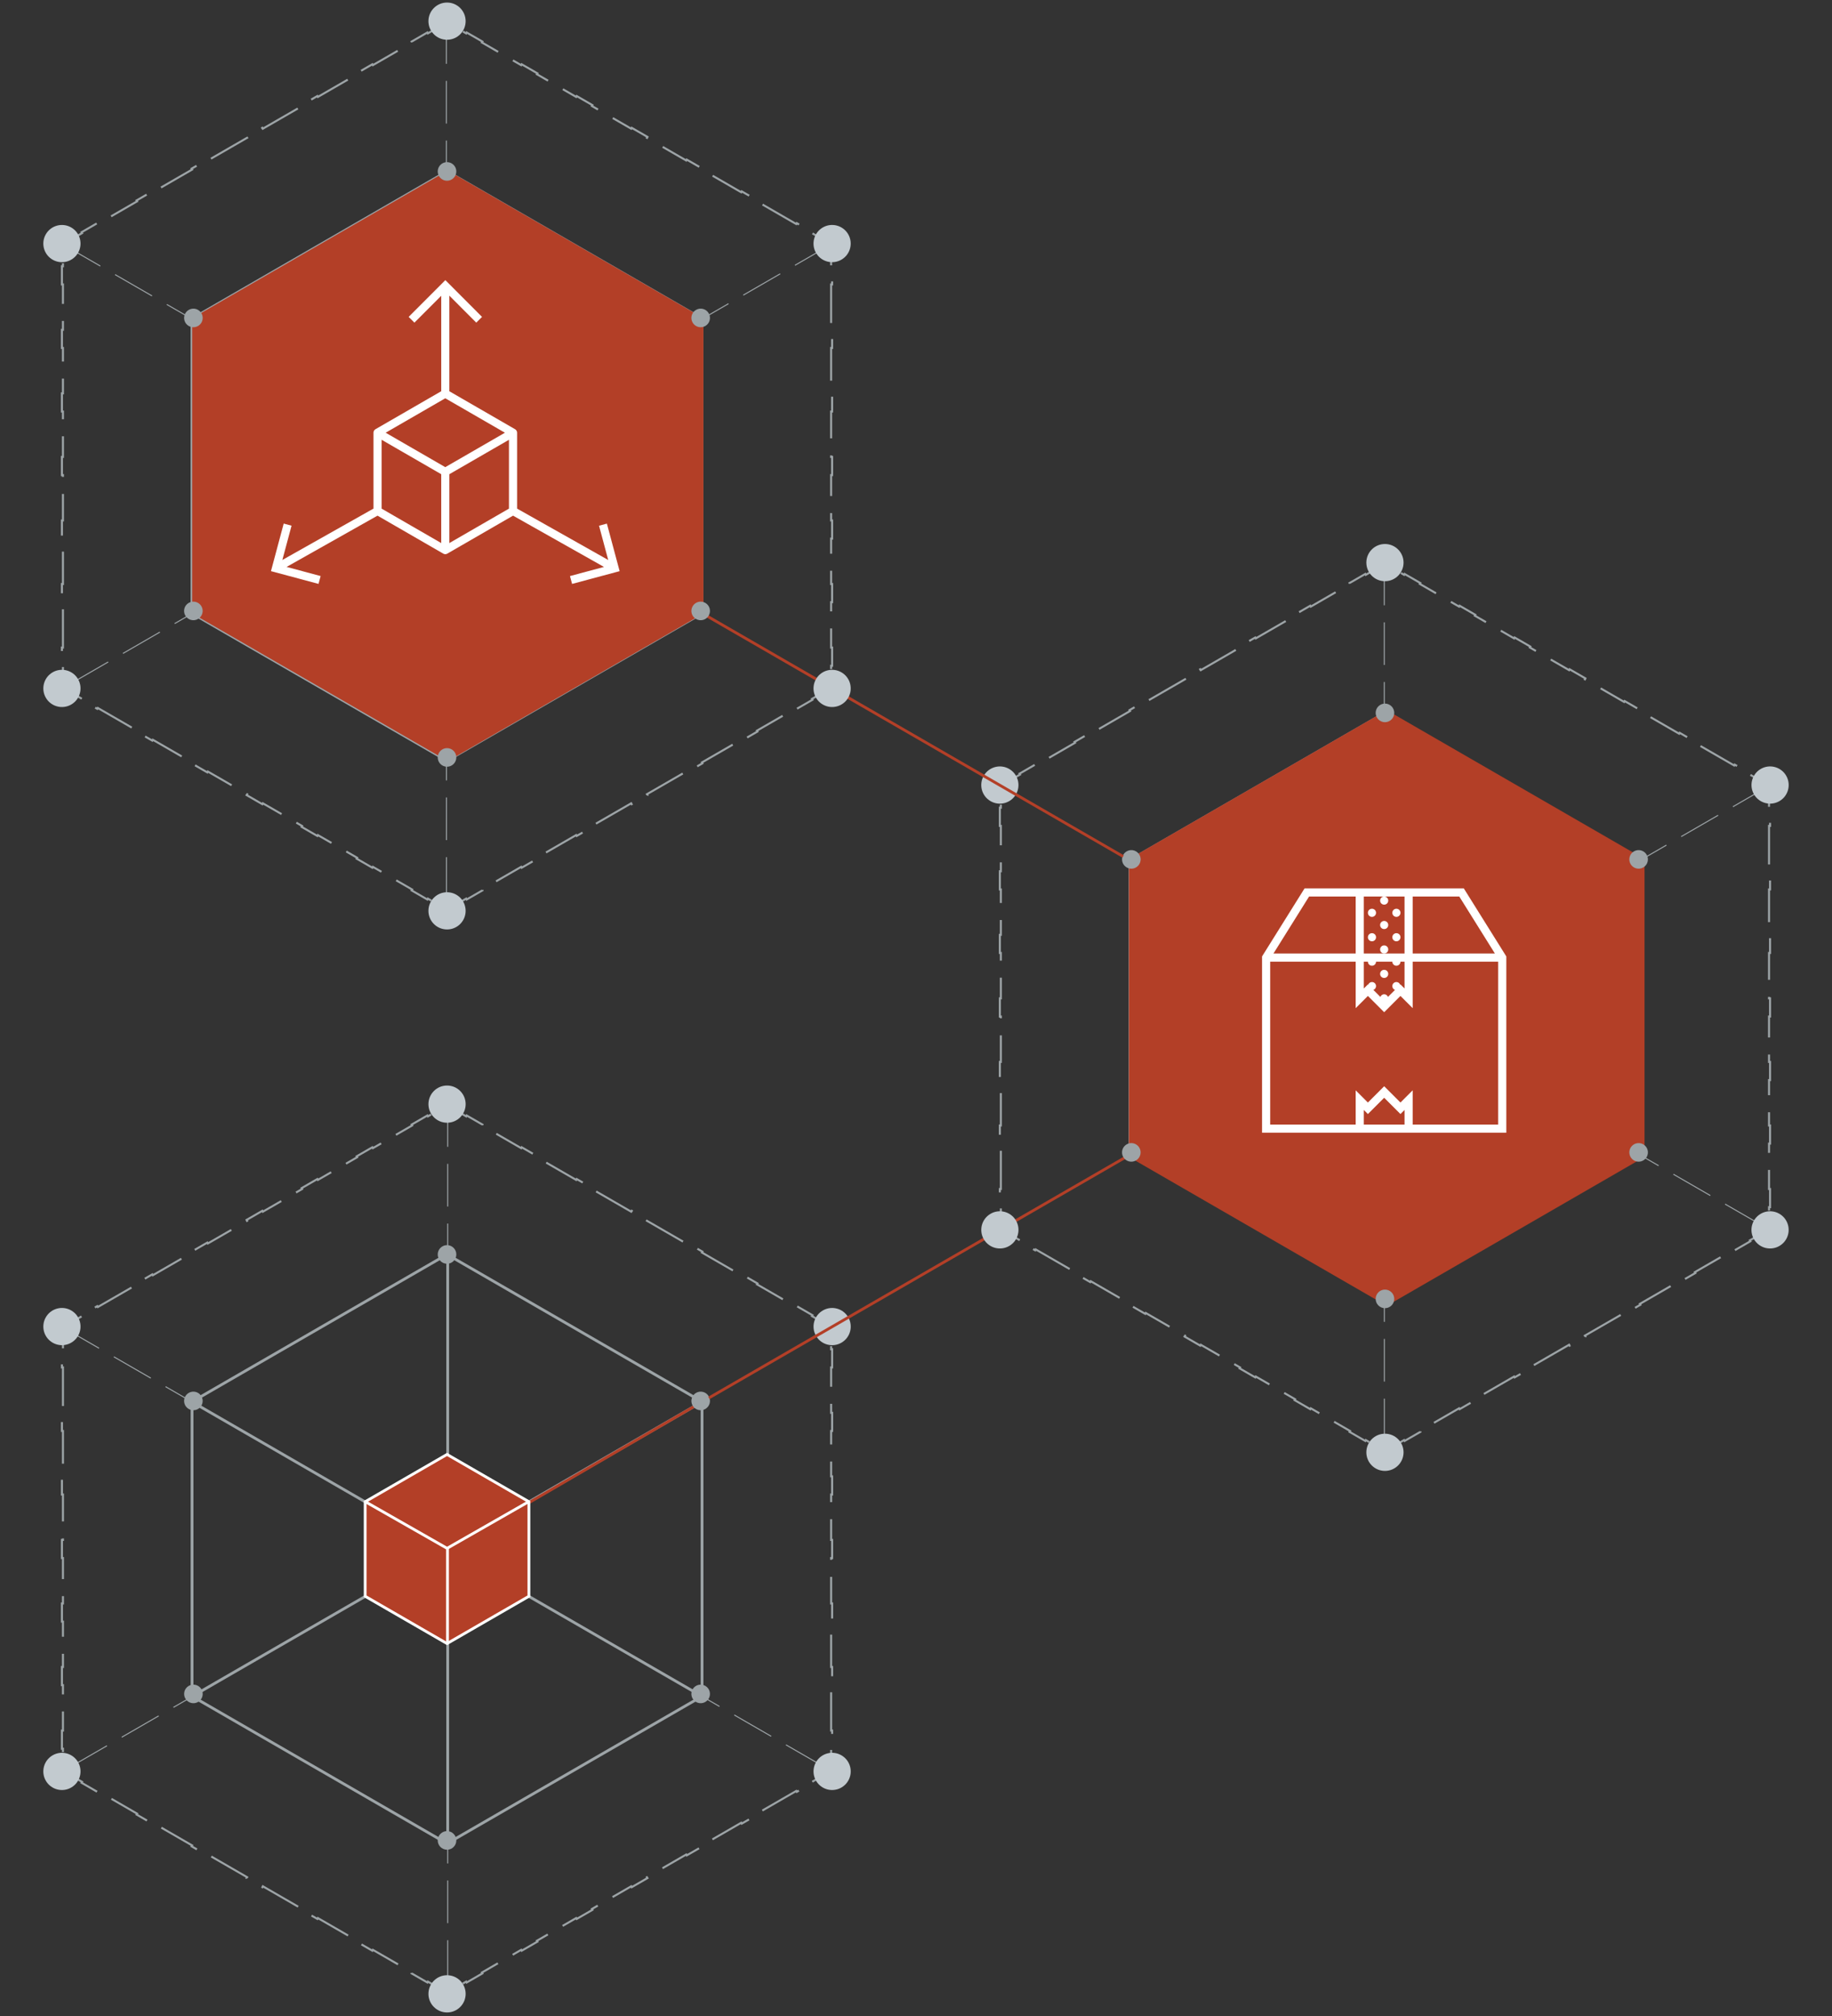 <?xml version="1.0" standalone="no"?>
<svg width="360" height="396" viewBox="0 0 360 396" fill="none" xmlns="http://www.w3.org/2000/svg">
<rect x="0" y="0" width="360" height="396" fill="#333333" stroke="none"/>
<path d="M94.795 220.898L91.706 219.115L91.606 219.288L87.845 217.117L84.084 219.288L83.984 219.115L80.896 220.898L80.996 221.071L73.274 225.53L73.174 225.356L70.085 227.14L70.185 227.313L62.463 231.771L62.363 231.598L59.274 233.381L59.374 233.554L51.652 238.013L51.552 237.839L48.464 239.623L48.564 239.796L40.842 244.254L40.742 244.081L37.653 245.864L37.753 246.037L30.031 250.496L29.931 250.322L26.842 252.106L26.942 252.279L19.221 256.737L19.12 256.564L16.032 258.347L16.132 258.52L12.371 260.692V265.035H12.171V268.601H12.371V277.518H12.171V281.084H12.371V290.001H12.171V293.567H12.371V302.484H12.171V306.05H12.371V314.967H12.171V318.533H12.371V327.45H12.171V331.016H12.371V339.933H12.171V343.499H12.371V347.842L16.132 350.014L16.032 350.187L19.12 351.97L19.221 351.797L26.942 356.255L26.842 356.428L29.931 358.212L30.031 358.038L37.753 362.497L37.653 362.67L40.742 364.453L40.842 364.28L48.564 368.738L48.464 368.911L51.552 370.695L51.652 370.521L59.374 374.98L59.274 375.153L62.363 376.936L62.463 376.763L70.185 381.221L70.085 381.394L73.174 383.178L73.274 383.005L80.996 387.463L80.896 387.636L83.984 389.419L84.084 389.246L87.845 391.417L91.606 389.246L91.706 389.419L94.795 387.636L94.695 387.463L102.417 383.005L102.517 383.178L105.606 381.394L105.506 381.221L113.227 376.763L113.327 376.936L116.416 375.153L116.316 374.98L124.038 370.521L124.138 370.695L127.227 368.911L127.127 368.738L134.849 364.28L134.949 364.453L138.037 362.67L137.937 362.497L145.659 358.038L145.759 358.212L148.848 356.428L148.748 356.255L156.47 351.797L156.57 351.97L159.659 350.187L159.559 350.014L163.32 347.842V343.499H163.52V339.933H163.32V331.016H163.52V327.45H163.32V318.533H163.52V314.967H163.32V306.05H163.52V302.484H163.32V293.567H163.52V290.001H163.32V281.084H163.52V277.518H163.32V268.601H163.52V265.035H163.32V260.692L159.559 258.52L159.659 258.347L156.57 256.564L156.47 256.737L148.748 252.279L148.848 252.106L145.759 250.322L145.659 250.496L137.937 246.037L138.037 245.864L134.949 244.081L134.849 244.254L127.127 239.796L127.227 239.623L124.138 237.839L124.038 238.013L116.316 233.554L116.416 233.381L113.327 231.598L113.227 231.771L105.506 227.313L105.606 227.14L102.517 225.356L102.417 225.53L94.695 221.071L94.795 220.898Z" stroke="#9DA4A7" stroke-width="0.4" stroke-dasharray="8.38 3.35"/>
<path d="M87.846 246.406L37.738 275.337V333.197L87.846 362.127L137.955 333.197V275.337L87.846 246.406Z" stroke="#9DA4A7" stroke-width="0.55"/>
<line y1="-0.1" x2="174.061" y2="-0.1" transform="matrix(-0.866 0.5 0.5 0.866 163.285 260.892)" stroke="#9DA4A7" stroke-width="0.2" stroke-dasharray="8.38 3.35"/>
<line x1="12.214" y1="260.651" x2="162.97" y2="347.654" stroke="#9DA4A7" stroke-width="0.2" stroke-dasharray="8.38 3.35"/>
<line y1="-0.1" x2="174.147" y2="-0.1" transform="matrix(-0 1 1 0 88.074 216.886)" stroke="#9DA4A7" stroke-width="0.2" stroke-dasharray="8.38 3.35"/>
<line y1="-0.275" x2="115.048" y2="-0.275" transform="matrix(-0.866 0.5 0.5 0.866 137.867 275.735)" stroke="#9DA4A7" stroke-width="0.55"/>
<line y1="-0.275" x2="75.732" y2="-0.275" transform="matrix(-0.864 0.503 0.503 0.864 137.867 275.735)" stroke="#B33F27" stroke-width="0.55"/>
<line x1="37.962" y1="275.505" x2="137.607" y2="333.012" stroke="#9DA4A7" stroke-width="0.55"/>
<line y1="-0.275" x2="115.105" y2="-0.275" transform="matrix(-0 1 1 0 88.25 246.404)" stroke="#9DA4A7" stroke-width="0.55"/>
<path d="M103.932 294.98L87.845 285.693L71.758 294.98V313.556L87.845 322.844L103.932 313.556V294.98Z" fill="#B33F27" stroke="white" stroke-width="0.55"/>
<path d="M71.883 295.032L87.856 304.135L103.785 295.032" stroke="white" stroke-width="0.55"/>
<line y1="-0.275" x2="18.719" y2="-0.275" transform="matrix(-4.37114e-08 1 1 4.37114e-08 88.207 303.96)" stroke="white" stroke-width="0.55"/>
<circle r="3.655" transform="matrix(-1 0 0 1 87.849 216.885)" fill="#C2CACF"/>
<circle r="3.655" transform="matrix(-1 0 0 1 87.849 391.647)" fill="#C2CACF"/>
<circle r="3.655" transform="matrix(-0.5 0.866 0.866 0.5 12.17 260.576)" fill="#C2CACF"/>
<circle r="3.655" transform="matrix(-0.5 0.866 0.866 0.5 163.517 347.957)" fill="#C2CACF"/>
<circle r="3.655" transform="matrix(0.5 0.866 0.866 -0.5 12.168 347.957)" fill="#C2CACF"/>
<circle r="3.655" transform="matrix(0.5 0.866 0.866 -0.5 163.52 260.578)" fill="#C2CACF"/>
<circle r="1.827" transform="matrix(-1 0 0 1 87.844 246.407)" fill="#9DA4A7"/>
<circle r="1.827" transform="matrix(-1 0 0 1 87.844 361.511)" fill="#9DA4A7"/>
<circle r="1.827" transform="matrix(-0.5 0.866 0.866 0.5 38.001 275.183)" fill="#9DA4A7"/>
<circle r="1.827" transform="matrix(-0.5 0.866 0.866 0.5 137.685 332.735)" fill="#9DA4A7"/>
<circle r="1.827" transform="matrix(0.5 0.866 0.866 -0.5 38.008 332.735)" fill="#9DA4A7"/>
<circle r="1.827" transform="matrix(0.5 0.866 0.866 -0.5 137.688 275.184)" fill="#9DA4A7"/>
<path d="M265.201 114.524L268.29 112.741L268.39 112.914L272.151 110.743L275.912 112.914L276.012 112.741L279.101 114.524L279.001 114.697L286.722 119.156L286.822 118.982L289.911 120.766L289.811 120.939L297.533 125.397L297.633 125.224L300.722 127.007L300.622 127.18L308.344 131.639L308.444 131.465L311.532 133.249L311.432 133.422L319.154 137.88L319.254 137.707L322.343 139.49L322.243 139.663L329.965 144.122L330.065 143.948L333.154 145.732L333.054 145.905L340.776 150.363L340.876 150.19L343.964 151.973L343.864 152.146L347.625 154.318V158.661H347.825V162.227H347.625V171.144H347.825V174.71H347.625V183.627H347.825V187.193H347.625V196.11H347.825V199.676H347.625V208.593H347.825V212.159H347.625V221.076H347.825V224.642H347.625V233.559H347.825V237.125H347.625V241.468L343.864 243.64L343.964 243.813L340.876 245.596L340.776 245.423L333.054 249.881L333.154 250.054L330.065 251.838L329.965 251.664L322.243 256.123L322.343 256.296L319.254 258.079L319.154 257.906L311.432 262.364L311.532 262.537L308.444 264.321L308.344 264.147L300.622 268.606L300.722 268.779L297.633 270.562L297.533 270.389L289.811 274.847L289.911 275.02L286.822 276.804L286.722 276.63L279.001 281.089L279.101 281.262L276.012 283.045L275.912 282.872L272.151 285.043L268.39 282.872L268.29 283.045L265.201 281.262L265.301 281.089L257.579 276.63L257.479 276.804L254.391 275.02L254.491 274.847L246.769 270.389L246.669 270.562L243.58 268.779L243.68 268.606L235.958 264.147L235.858 264.321L232.769 262.537L232.869 262.364L225.147 257.906L225.047 258.079L221.959 256.296L222.059 256.123L214.337 251.664L214.237 251.838L211.148 250.054L211.248 249.881L203.526 245.423L203.426 245.596L200.337 243.813L200.437 243.64L196.676 241.468V237.125H196.476V233.559H196.676V224.642H196.476V221.076H196.676V212.159H196.476V208.593H196.676V199.676H196.476V196.11H196.676V187.193H196.476V183.627H196.676V174.71H196.476V171.144H196.676V162.227H196.476V158.661H196.676V154.318L200.437 152.146L200.337 151.973L203.426 150.19L203.526 150.363L211.248 145.905L211.148 145.732L214.237 143.948L214.337 144.122L222.059 139.663L221.959 139.49L225.047 137.707L225.147 137.88L232.869 133.422L232.769 133.249L235.858 131.465L235.958 131.639L243.68 127.18L243.58 127.007L246.669 125.224L246.769 125.397L254.491 120.939L254.391 120.766L257.479 118.982L257.579 119.156L265.301 114.697L265.201 114.524Z" stroke="#9DA4A7" stroke-width="0.4" stroke-dasharray="8.38 3.35"/>
<path d="M272.15 140.032L322.258 168.963V226.823L272.15 255.753L222.041 226.823V168.963L272.15 140.032Z" stroke="#9DA4A7" stroke-width="0.55"/>
<line x1="196.761" y1="154.432" x2="347.517" y2="241.436" stroke="#9DA4A7" stroke-width="0.2" stroke-dasharray="8.38 3.35"/>
<line y1="-0.1" x2="174.061" y2="-0.1" transform="matrix(-0.866 0.5 0.5 0.866 347.832 154.363)" stroke="#9DA4A7" stroke-width="0.2" stroke-dasharray="8.38 3.35"/>
<line x1="272.022" y1="110.512" x2="272.046" y2="284.658" stroke="#9DA4A7" stroke-width="0.2" stroke-dasharray="8.38 3.35"/>
<line x1="222.27" y1="169.125" x2="321.915" y2="226.632" stroke="#9DA4A7" stroke-width="0.55"/>
<line x1="222.271" y1="169.126" x2="287.716" y2="207.235" stroke="#B33F27" stroke-width="0.55"/>
<line y1="-0.275" x2="115.048" y2="-0.275" transform="matrix(-0.866 0.5 0.5 0.866 322.176 169.371)" stroke="#9DA4A7" stroke-width="0.55"/>
<line x1="272.025" y1="140.032" x2="272.041" y2="255.137" stroke="#9DA4A7" stroke-width="0.55"/>
<path d="M272.5 139.5L323.162 168.75V227.25L272.5 256.5L221.838 227.25V168.75L272.5 139.5Z" fill="#B33F27"/>
<line y1="-0.275" x2="150.114" y2="-0.275" transform="matrix(-0.866 0.5 0.5 0.866 269.438 199.771)" stroke="#B33F27" stroke-width="0.55"/>
<g clip-path="url(#clip0_7096_22298)">
<path d="M287.643 174.5H277.6H266.4H256.357L248 187.87V222.5H266.4H277.6H296V187.87L287.643 174.5ZM286.757 176.1L293.757 187.3H277.6V176.1H286.757ZM272 176.1H276V187.3H272H268V176.1H272ZM275.144 193.425C275.031 193.119 274.744 192.9 274.4 192.9C273.958 192.9 273.6 193.258 273.6 193.7C273.6 194.044 273.819 194.331 274.125 194.444L272.745 195.824C272.631 195.519 272.344 195.3 272 195.3C271.656 195.3 271.369 195.519 271.256 195.825L269.876 194.445C270.181 194.331 270.4 194.044 270.4 193.7C270.4 193.258 270.042 192.9 269.6 192.9C269.256 192.9 268.969 193.119 268.856 193.425L268.8 193.369L268 194.169V188.9H268.8C268.8 189.342 269.158 189.7 269.6 189.7C270.042 189.7 270.4 189.342 270.4 188.9H273.6C273.6 189.342 273.958 189.7 274.4 189.7C274.842 189.7 275.2 189.342 275.2 188.9H276V194.169L275.2 193.369L275.144 193.425ZM257.243 176.1H266.4V187.3H250.243L257.243 176.1ZM268 220.9V218.031L268.8 218.831L272 215.631L275.2 218.831L276 218.031V220.9H268ZM277.6 220.9V214.169L275.2 216.569L272 213.369L268.8 216.569L266.4 214.169V220.9H249.6V188.9H266.4V198.031L268.8 195.631L272 198.831L275.2 195.631L277.6 198.031V188.9H294.4V220.9H277.6Z" fill="white"/>
<path d="M271.999 177.7C272.441 177.7 272.799 177.341 272.799 176.9C272.799 176.458 272.441 176.1 271.999 176.1C271.557 176.1 271.199 176.458 271.199 176.9C271.199 177.341 271.557 177.7 271.999 177.7Z" fill="white"/>
<path d="M269.601 180.1C270.043 180.1 270.401 179.742 270.401 179.3C270.401 178.858 270.043 178.5 269.601 178.5C269.159 178.5 268.801 178.858 268.801 179.3C268.801 179.742 269.159 180.1 269.601 180.1Z" fill="white"/>
<path d="M269.601 184.9C270.043 184.9 270.401 184.542 270.401 184.1C270.401 183.658 270.043 183.3 269.601 183.3C269.159 183.3 268.801 183.658 268.801 184.1C268.801 184.542 269.159 184.9 269.601 184.9Z" fill="white"/>
<path d="M271.999 182.5C272.441 182.5 272.799 182.142 272.799 181.7C272.799 181.259 272.441 180.9 271.999 180.9C271.557 180.9 271.199 181.259 271.199 181.7C271.199 182.142 271.557 182.5 271.999 182.5Z" fill="white"/>
<path d="M274.402 180.1C274.843 180.1 275.202 179.742 275.202 179.3C275.202 178.858 274.843 178.5 274.402 178.5C273.96 178.5 273.602 178.858 273.602 179.3C273.602 179.742 273.96 180.1 274.402 180.1Z" fill="white"/>
<path d="M274.402 184.9C274.843 184.9 275.202 184.542 275.202 184.1C275.202 183.658 274.843 183.3 274.402 183.3C273.96 183.3 273.602 183.658 273.602 184.1C273.602 184.542 273.96 184.9 274.402 184.9Z" fill="white"/>
<path d="M271.999 187.3C272.441 187.3 272.799 186.942 272.799 186.5C272.799 186.058 272.441 185.7 271.999 185.7C271.557 185.7 271.199 186.058 271.199 186.5C271.199 186.942 271.557 187.3 271.999 187.3Z" fill="white"/>
<path d="M271.999 192.1C272.441 192.1 272.799 191.742 272.799 191.3C272.799 190.858 272.441 190.5 271.999 190.5C271.557 190.5 271.199 190.858 271.199 191.3C271.199 191.742 271.557 192.1 271.999 192.1Z" fill="white"/>
</g>
<circle cx="272.151" cy="110.512" r="3.655" fill="#C2CACF"/>
<circle cx="272.151" cy="285.274" r="3.655" fill="#C2CACF"/>
<circle cx="347.834" cy="154.203" r="3.655" transform="rotate(60 347.834 154.203)" fill="#C2CACF"/>
<circle cx="196.483" cy="241.583" r="3.655" transform="rotate(60 196.483 241.583)" fill="#C2CACF"/>
<circle cx="347.828" cy="241.584" r="3.655" transform="rotate(120 347.828 241.584)" fill="#C2CACF"/>
<circle cx="196.48" cy="154.205" r="3.655" transform="rotate(120 196.48 154.205)" fill="#C2CACF"/>
<circle cx="272.152" cy="140.033" r="1.827" fill="#9DA4A7"/>
<circle cx="272.152" cy="255.138" r="1.827" fill="#9DA4A7"/>
<circle cx="321.999" cy="168.81" r="1.827" transform="rotate(60 321.999 168.81)" fill="#9DA4A7"/>
<circle cx="222.312" cy="226.362" r="1.827" transform="rotate(60 222.312 226.362)" fill="#9DA4A7"/>
<circle cx="322" cy="226.362" r="1.827" transform="rotate(120 322 226.362)" fill="#9DA4A7"/>
<circle cx="222.316" cy="168.81" r="1.827" transform="rotate(120 222.316 168.81)" fill="#9DA4A7"/>
<path d="M80.892 8.167L83.981 6.383L84.081 6.557L87.842 4.385L91.603 6.557L91.703 6.383L94.792 8.167L94.692 8.34L102.414 12.798L102.514 12.625L105.603 14.408L105.503 14.581L113.224 19.04L113.324 18.866L116.413 20.65L116.313 20.823L124.035 25.281L124.135 25.108L127.224 26.891L127.124 27.064L134.846 31.523L134.946 31.349L138.034 33.133L137.934 33.306L145.656 37.764L145.756 37.591L148.845 39.374L148.745 39.547L156.467 44.006L156.567 43.833L159.656 45.616L159.556 45.789L163.317 47.96V52.303H163.517V55.87H163.317V64.786H163.517V68.353H163.317V77.269H163.517V80.836H163.317V89.752H163.517V93.319H163.317V102.235H163.517V105.802H163.317V114.718H163.517V118.285H163.317V127.201H163.517V130.768H163.317V135.111L159.556 137.282L159.656 137.455L156.567 139.239L156.467 139.065L148.745 143.524L148.845 143.697L145.756 145.48L145.656 145.307L137.934 149.765L138.034 149.938L134.946 151.722L134.846 151.548L127.124 156.007L127.224 156.18L124.135 157.963L124.035 157.79L116.313 162.248L116.413 162.421L113.324 164.205L113.224 164.032L105.503 168.49L105.603 168.663L102.514 170.446L102.414 170.273L94.692 174.731L94.792 174.904L91.703 176.688L91.603 176.515L87.842 178.686L84.081 176.515L83.981 176.688L80.892 174.904L80.993 174.731L73.271 170.273L73.171 170.446L70.082 168.663L70.182 168.49L62.46 164.032L62.36 164.205L59.271 162.421L59.371 162.248L51.649 157.79L51.549 157.963L48.461 156.18L48.561 156.007L40.839 151.549L40.739 151.722L37.65 149.938L37.75 149.765L30.028 145.307L29.928 145.48L26.839 143.697L26.939 143.524L19.218 139.065L19.117 139.239L16.029 137.455L16.129 137.282L12.368 135.111V130.768H12.168V127.201H12.368V118.285H12.168V114.718H12.368V105.802H12.168V102.235H12.368V93.319H12.168V89.752H12.368V80.836H12.168V77.269H12.368V68.353H12.168V64.786H12.368V55.87H12.168V52.303H12.368V47.96L16.129 45.789L16.029 45.616L19.117 43.833L19.218 44.006L26.939 39.547L26.839 39.374L29.928 37.591L30.028 37.764L37.75 33.306L37.65 33.133L40.739 31.349L40.839 31.523L48.561 27.064L48.461 26.891L51.549 25.108L51.649 25.281L59.371 20.823L59.271 20.65L62.36 18.866L62.46 19.04L70.182 14.581L70.082 14.408L73.171 12.625L73.271 12.798L80.993 8.34L80.892 8.167Z" stroke="#9DA4A7" stroke-width="0.4" stroke-dasharray="8.38 3.35"/>
<path d="M87.841 33.675L137.95 62.605V120.466L87.841 149.396L37.732 120.466V62.605L87.841 33.675Z" stroke="#9DA4A7" stroke-width="0.55"/>
<line x1="12.456" y1="48.074" x2="163.213" y2="135.077" stroke="#9DA4A7" stroke-width="0.2" stroke-dasharray="8.38 3.35"/>
<line y1="-0.1" x2="174.061" y2="-0.1" transform="matrix(-0.866 0.5 0.5 0.866 163.523 48.006)" stroke="#9DA4A7" stroke-width="0.2" stroke-dasharray="8.38 3.35"/>
<line x1="87.717" y1="4.154" x2="87.741" y2="178.301" stroke="#9DA4A7" stroke-width="0.2" stroke-dasharray="8.38 3.35"/>
<line x1="37.954" y1="62.766" x2="137.599" y2="120.272" stroke="#9DA4A7" stroke-width="0.55"/>
<line y1="-0.275" x2="115.048" y2="-0.275" transform="matrix(-0.866 0.5 0.5 0.866 137.859 63.012)" stroke="#9DA4A7" stroke-width="0.55"/>
<line x1="87.709" y1="33.673" x2="87.724" y2="148.778" stroke="#9DA4A7" stroke-width="0.55"/>
<path d="M88 33.5L138.229 62.5V120.5L88 149.5L37.77 120.5V62.5L88 33.5Z" fill="#B33F27"/>
<line x1="90.704" y1="93.162" x2="220.699" y2="168.233" stroke="#B33F27" stroke-width="0.55"/>
<path d="M119.256 102.851L117.714 103.263L119.52 109.999L101.613 99.906V85.001C101.613 84.717 101.46 84.45 101.211 84.308L88.298 76.853V58.074L93.59 63.377L94.721 62.247L87.515 55.025L80.304 62.247L81.435 63.377L86.705 58.101V76.849L73.792 84.304C73.545 84.446 73.392 84.712 73.392 84.996V99.902L55.485 109.995L57.291 103.259L55.749 102.846L53.246 112.189L62.592 114.694L63.006 113.152L56.317 111.359L74.184 101.289L87.102 108.748C87.226 108.819 87.364 108.857 87.501 108.857C87.639 108.857 87.779 108.819 87.901 108.748L100.818 101.289L118.686 111.362L112.001 113.157L112.418 114.699L121.761 112.191L119.256 102.851ZM86.703 106.673L74.988 99.909V86.385L86.703 93.148V106.673ZM87.501 91.763L75.784 84.999L87.501 78.234L99.219 84.999L87.501 91.763ZM100.015 99.909L88.3 106.673V93.148L100.015 86.385V99.909Z" fill="white"/>
<circle cx="87.846" cy="4.155" r="3.655" fill="#C2CACF"/>
<circle cx="87.846" cy="178.917" r="3.655" fill="#C2CACF"/>
<circle cx="163.514" cy="47.845" r="3.655" transform="rotate(60 163.514 47.845)" fill="#C2CACF"/>
<circle cx="12.17" cy="135.226" r="3.655" transform="rotate(60 12.17 135.226)" fill="#C2CACF"/>
<circle cx="163.515" cy="135.226" r="3.655" transform="rotate(120 163.515 135.226)" fill="#C2CACF"/>
<circle cx="12.168" cy="47.847" r="3.655" transform="rotate(120 12.168 47.847)" fill="#C2CACF"/>
<circle cx="87.843" cy="33.676" r="1.827" fill="#9DA4A7"/>
<circle cx="87.843" cy="148.781" r="1.827" fill="#9DA4A7"/>
<circle cx="137.687" cy="62.452" r="1.827" transform="rotate(60 137.687 62.452)" fill="#9DA4A7"/>
<circle cx="37.999" cy="120.004" r="1.827" transform="rotate(60 37.999 120.004)" fill="#9DA4A7"/>
<circle cx="137.687" cy="120.005" r="1.827" transform="rotate(120 137.687 120.005)" fill="#9DA4A7"/>
<circle cx="38.004" cy="62.453" r="1.827" transform="rotate(120 38.004 62.453)" fill="#9DA4A7"/>
<defs>
<clipPath id="clip0_7096_22298">
<rect width="48" height="48" fill="white" transform="translate(248 174.5)"/>
</clipPath>
</defs>
</svg>
